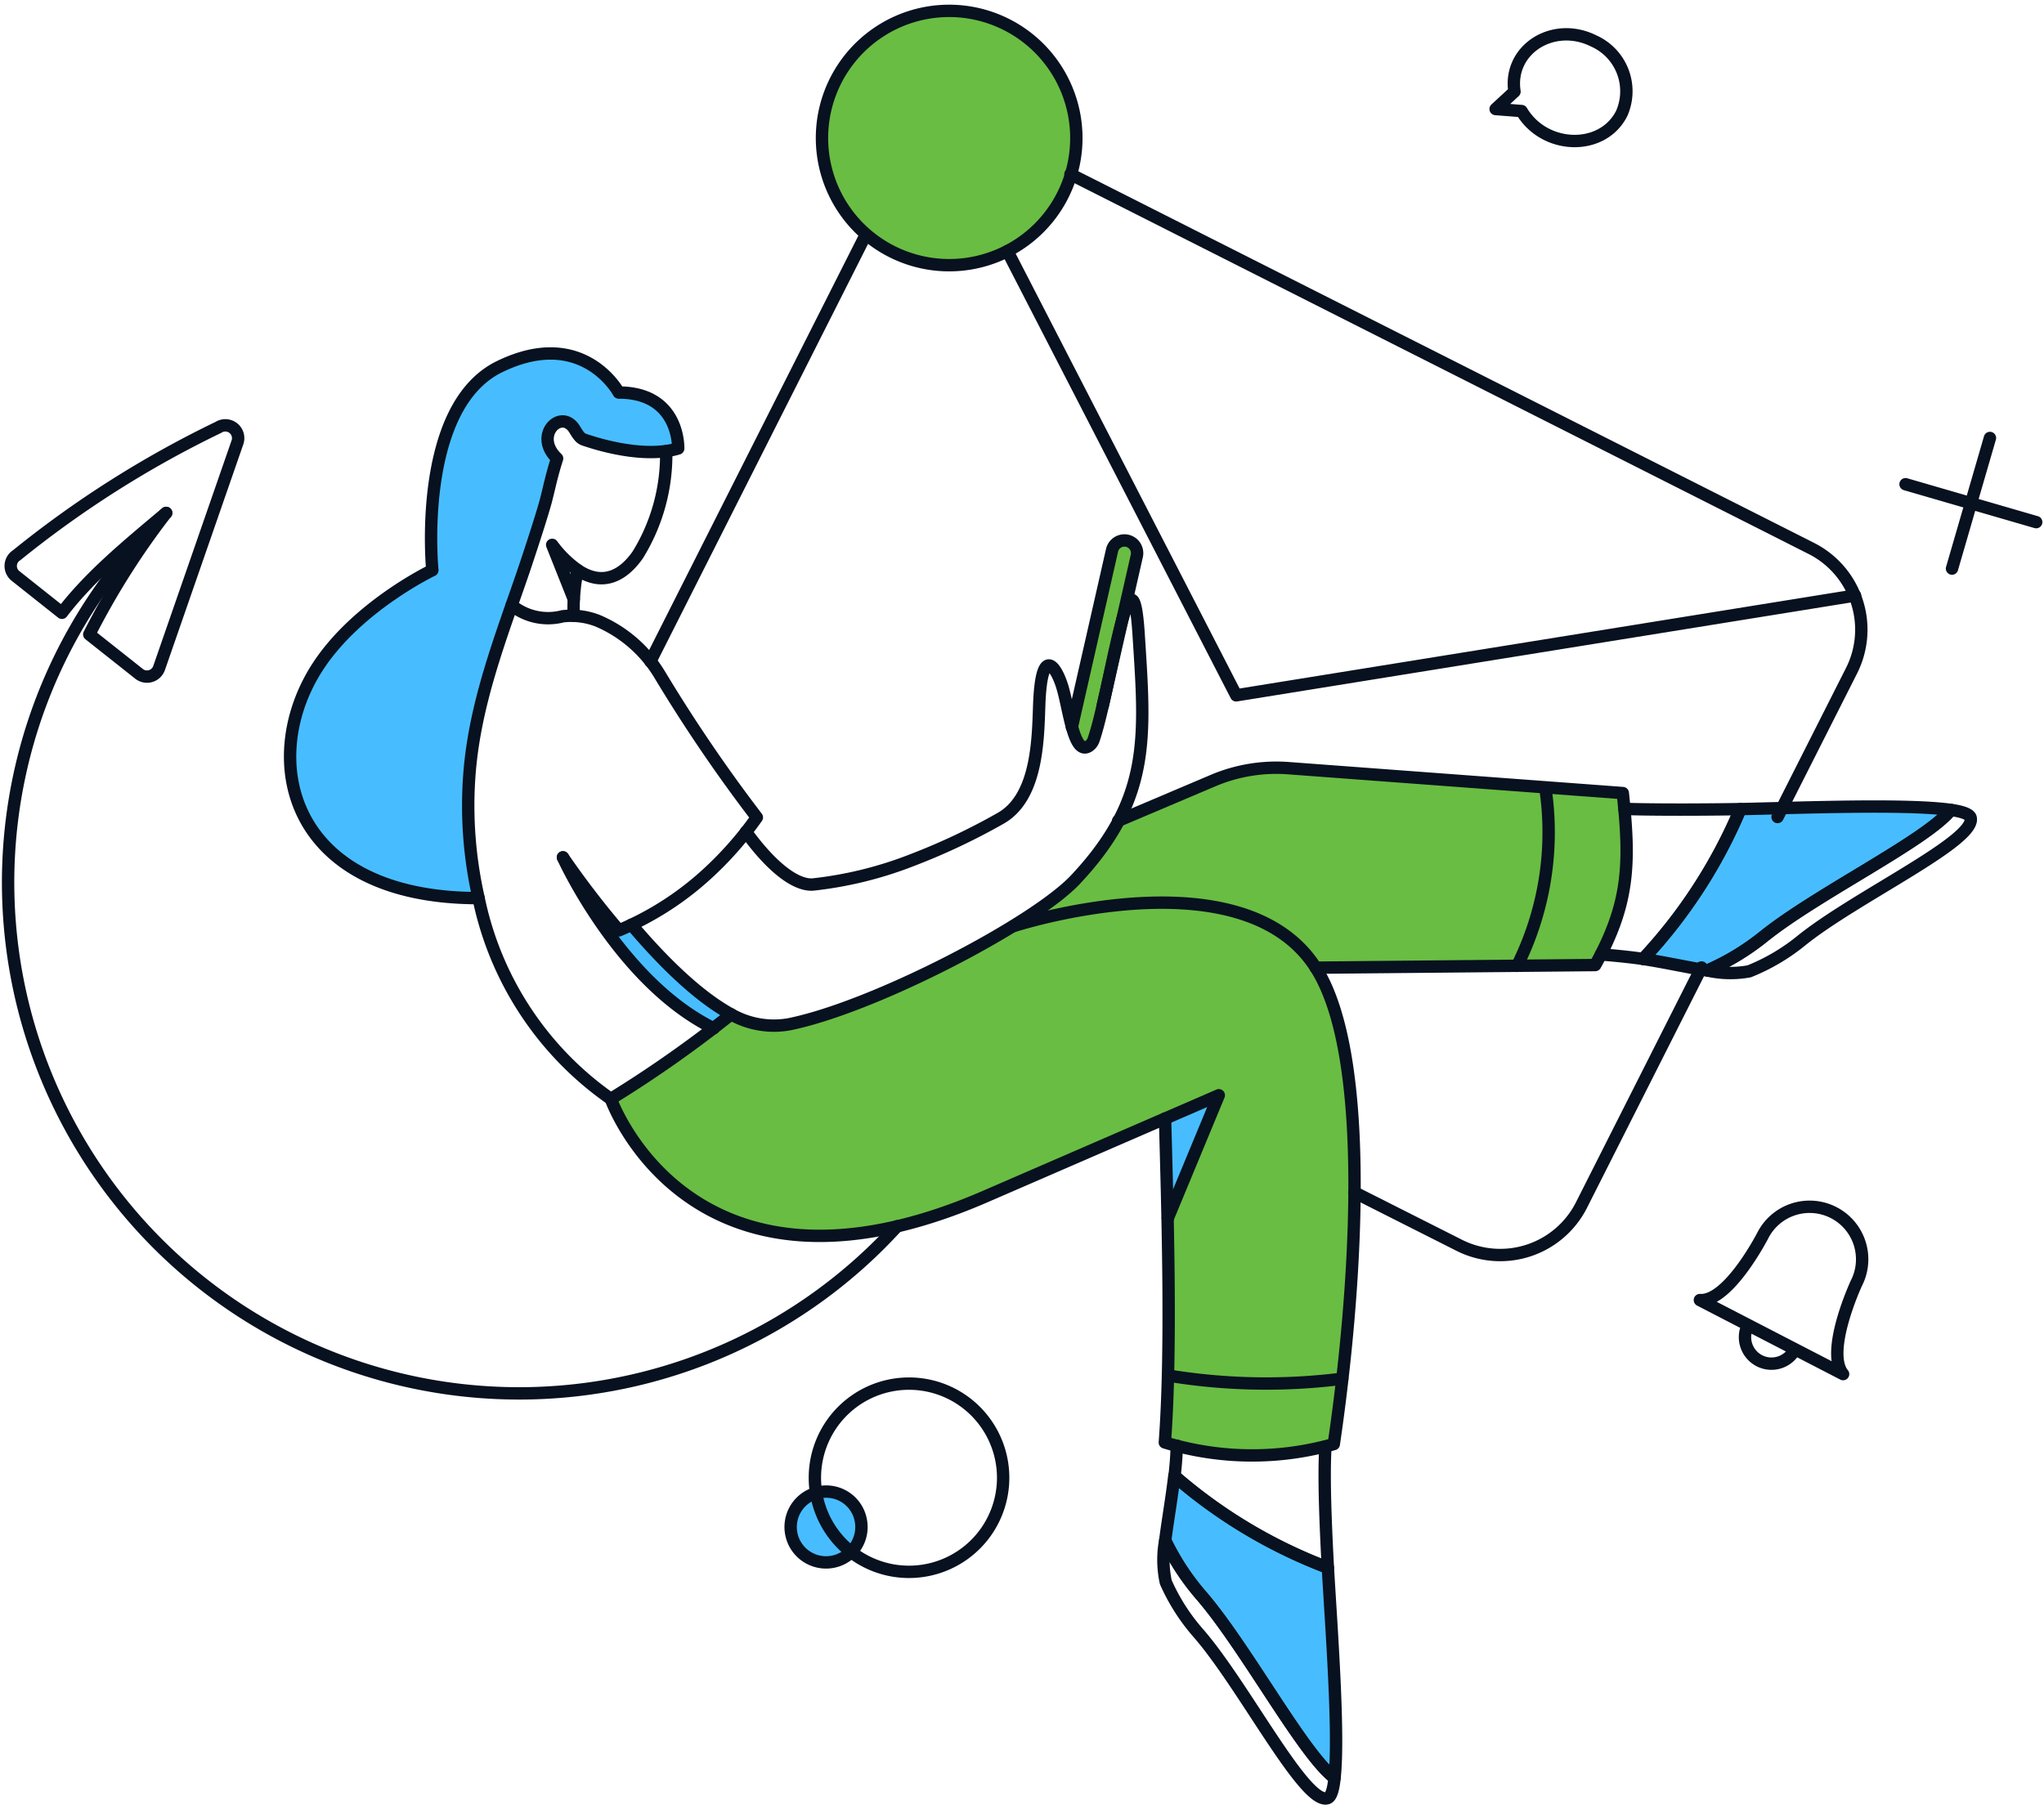 <svg xmlns="http://www.w3.org/2000/svg" width="314" height="278" fill="none"><path fill="#69bd43" d="m249.296 121.855-50.02-3.739a30.346 30.346 0 0 0-14.178 2.337l-13.306 5.671a43.313 43.313 0 0 1-6.543 8.943c-6.419 6.855-31.035 19.6-44.029 22.279a13.215 13.215 0 0 1-8.912-1.558 186.332 186.332 0 0 1-18.471 13.06s12.152 34.619 57.4 15.05l35.99-15.611-7.884 18.914c.218 10.813.28 24.99-.436 34.44a45.993 45.993 0 0 0 25.958.248c3.395-23.059 5.981-59.454-2.806-73.195l43.002-.405c5.419-9.76 4.941-15.31 4.235-26.434ZM169.4 108.457l5.235-23.028a1.947 1.947 0 0 0-1.464-2.337 1.95 1.95 0 0 0-2.337 1.465l-6.17 27.14"/><path fill="#69bd43" d="m169.4 108.457 5.235-23.028a1.947 1.947 0 0 0-1.464-2.337 1.95 1.95 0 0 0-2.337 1.465l-6.17 27.14c.776 2.862 2.86 6.7 4.736-3.24ZM165.349 21.207a19.536 19.536 0 0 1-33.352 13.815 19.534 19.534 0 0 1-4.236-21.291A19.539 19.539 0 0 1 145.812 1.67a19.553 19.553 0 0 1 13.812 5.726 19.553 19.553 0 0 1 5.725 13.811Z"/><path fill="#47BDFF" d="M267.372 124.317a78.03 78.03 0 0 1-14.957 23.028c3.459.529 6.917 1.312 9.878 1.776a37.911 37.911 0 0 0 8.596-5.201c8.2-6.606 25.092-14.801 28.792-19.475-6.699-.969-23.089-.315-32.309-.128ZM203.987 240.857a77.858 77.858 0 0 1-23.588-14.086c-.405 3.461-1.028 6.951-1.402 9.942a38.386 38.386 0 0 0 5.515 8.413c6.888 7.915 15.707 24.492 20.5 28.044.751-6.73-.493-23.089-1.025-32.313ZM97.015 142.079c-.623.311-1.278.592-1.932.872a139.167 139.167 0 0 1-8.603-11.218c.28.656 8.88 19.257 23.152 26.268.934-.748 1.838-1.464 2.679-2.181-5.331-2.898-10.871-8.507-15.296-13.741ZM178.966 171.836s.28 6.575.436 15.331l7.821-18.883-8.257 3.552ZM95.052 60.315s-5.456-10.222-18.291-3.989C63.926 62.56 66.416 87.611 66.416 87.611s-11.406 5.453-17.482 14.645c-9.41 14.24-4.673 35.741 24.59 35.741a64.085 64.085 0 0 1-1.434-18.728c.78-11.061 4.799-21.188 8.351-31.565 4.53-13.413 3.557-12.34 5.142-17.262-3.772-3.584.716-7.884 2.742-4.395.857 1.41 1.062 1.466 1.748 1.68 3.713 1.163 10.45 2.46 14.104 1.25.005-.095.316-8.662-9.125-8.662Z"/><path fill="#47BDFF" d="m88.135 92.035-3.334-8.35a20.424 20.424 0 0 0 3.895 3.957 37.226 37.226 0 0 0-.561 4.393ZM132.226 233.535a5.435 5.435 0 0 1-2.282 5.596 5.44 5.44 0 0 1-6.042.033 5.437 5.437 0 0 1-.871-8.363 5.455 5.455 0 0 1 2.776-1.504 5.405 5.405 0 0 1 5.602 2.277c.4.593.677 1.259.817 1.961Z"/><path stroke="#08111F" stroke-width="1.9" d="M165.349 21.207a19.536 19.536 0 0 1-33.352 13.815 19.534 19.534 0 0 1-4.236-21.291A19.539 19.539 0 0 1 145.812 1.67a19.553 19.553 0 0 1 13.812 5.726 19.553 19.553 0 0 1 5.725 13.811Z"/><path stroke="#08111F" stroke-linecap="round" stroke-linejoin="round" stroke-width="1.9" d="m208.069 183.21 16.11 8.133a13.987 13.987 0 0 0 18.76-6.17l18.447-36.52M273.071 125.532l11.373-22.497a13.983 13.983 0 0 0-6.169-18.759l-113.834-57.51m-64.528 74.842 33.026-65.422"/><path stroke="#08111F" stroke-linecap="round" stroke-linejoin="round" stroke-width="1.9" d="m284.974 91.505-95.071 15.331-35.141-68.248M137.812 188.413a78.511 78.511 0 0 1-55.737 25.645A78.5 78.5 0 0 1 7.32 165.876a78.499 78.499 0 0 1 18.212-87.053M88.134 94.622a29.11 29.11 0 0 1 .597-7.039c3.798 2.54 6.937.961 9.242-2.325a29.31 29.31 0 0 0 4.37-15.938"/><path stroke="#08111F" stroke-linecap="round" stroke-linejoin="round" stroke-width="1.9" d="M86.48 131.734a138.936 138.936 0 0 0 8.6 11.217 46.811 46.811 0 0 0 13.375-8.518 53.698 53.698 0 0 0 7.813-8.838 239.358 239.358 0 0 1-14.924-21.936 20.428 20.428 0 0 0-9.533-8.282 11.21 11.21 0 0 0-5.36-.686 8.883 8.883 0 0 1-7.844-1.689M249.545 124.286c4.237.156 12.651.125 17.792.031a78.025 78.025 0 0 1-14.924 23.028c-1.589-.25-4.955-.593-6.481-.686M299.679 124.441c1.776.25 2.918.656 3.054 1.216.863 3.539-17.66 12.136-25.988 18.851a30.74 30.74 0 0 1-8.036 4.737 16.021 16.021 0 0 1-6.396-.125 37.676 37.676 0 0 0 8.607-5.2c8.177-6.593 25.053-14.773 28.759-19.479Z"/><path stroke="#08111F" stroke-linecap="round" stroke-linejoin="round" stroke-width="1.9" d="M267.372 124.317c9.223-.187 25.613-.841 32.308.125-3.708 4.674-20.591 12.877-28.792 19.475a37.758 37.758 0 0 1-8.6 5.203c-2.961-.467-6.419-1.246-9.878-1.776a78.027 78.027 0 0 0 14.962-23.027ZM203.614 222.255c-.281 4.674 0 11.56.374 18.633a78.075 78.075 0 0 1-23.557-14.084c.187-1.589.311-3.178.342-4.674M205.016 273.17c-.187 1.804-.527 2.936-1.091 3.116-3.475 1.107-12.781-17.228-19.787-25.301a30.67 30.67 0 0 1-5.048-7.884 16.204 16.204 0 0 1-.093-6.396 37.89 37.89 0 0 0 5.515 8.413c6.888 7.949 15.705 24.5 20.504 28.052Z"/><path stroke="#08111F" stroke-linecap="round" stroke-linejoin="round" stroke-width="1.9" d="M203.987 240.857c.53 9.224 1.776 25.584 1.028 32.308-4.798-3.552-13.638-20.111-20.5-28.044a38.077 38.077 0 0 1-5.515-8.413c.374-2.991.997-6.483 1.402-9.941a77.831 77.831 0 0 0 23.585 14.09ZM109.635 158.001c-14.271-7.011-22.872-25.613-23.155-26.268M97.016 142.078c4.428 5.235 9.974 10.87 15.299 13.776a13.333 13.333 0 0 0 8.912 1.527c13.005-2.624 37.61-15.424 44.029-22.279 11.624-12.415 10.67-21.873 9.659-37.673-.41-6.419-1.216-6.265-2.181-3.28-1.435 4.454-3.245 15.252-4.736 19.506a1.891 1.891 0 0 1-.81 1.029c-1.148.656-1.871-.779-2.46-2.805-.625-2.15-1.071-5.013-1.652-6.724-1.018-3.016-3.096-5.764-3.427 3.085-.194 5.204-.207 14.166-5.858 17.45a99.442 99.442 0 0 1-13.711 6.481 59.33 59.33 0 0 1-15.237 3.739c-2.835.151-6.637-3.085-10.251-8.101"/><path stroke="#08111F" stroke-linecap="round" stroke-linejoin="round" stroke-width="1.9" d="m169.399 108.457 5.235-23.028a1.947 1.947 0 0 0-1.464-2.337 1.948 1.948 0 0 0-2.337 1.465l-6.17 27.14M178.976 171.866c4.861-2.088 8.255-3.582 8.255-3.582l-7.829 18.883M112.314 155.851a183.262 183.262 0 0 1-18.477 12.997 49.894 49.894 0 0 1-20.314-30.852M171.768 126.125l14.614-6.201a24.904 24.904 0 0 1 11.466-1.901l51.447 3.833c1.158 10.767 1.02 16.959-4.237 26.424l-42.941.405"/><path stroke="#08111F" stroke-linecap="round" stroke-linejoin="round" stroke-width="1.9" d="M95.052 60.315s-5.456-10.222-18.291-3.989C63.926 62.56 66.416 87.611 66.416 87.611s-11.406 5.453-17.482 14.645c-9.41 14.24-4.673 35.741 24.59 35.741a64.085 64.085 0 0 1-1.434-18.728c.78-11.061 4.799-21.188 8.351-31.565.81-2.399 2.742-8.257 3.397-10.69.592-2.272.872-3.863 1.745-6.572-3.772-3.584.716-7.884 2.742-4.395.894 1.475 1.067 1.39 2.046 1.713 2.424.797 8.955 2.606 13.814 1.148-.003.005.308-8.593-9.133-8.593ZM33.54 65.672A159.09 159.09 0 0 0 2.567 85.305a1.954 1.954 0 0 0-.156 3.21l7.105 5.64c4.305-5.647 10.142-10.42 16.006-15.35a117.44 117.44 0 0 0-11.808 18.673l7.644 6.055a1.96 1.96 0 0 0 1.777.347 1.959 1.959 0 0 0 1.308-1.25L36.47 67.988a1.97 1.97 0 0 0-2.929-2.316ZM244.808 6.284c-6.201-3.087-13.149 1.312-12.152 7.79l-2.898 2.678 3.988.311c3.521 5.952 12.464 6.203 15.393.343a8.464 8.464 0 0 0-4.331-11.122ZM281.702 186.325a8.074 8.074 0 0 0-6.155-.524 8.069 8.069 0 0 0-4.72 3.983s-5.266 10.285-9.69 9.971l21.999 11.374c-2.836-3.428 2.025-13.927 2.025-13.927a8.067 8.067 0 0 0-3.459-10.877ZM275.75 207.327a4.072 4.072 0 0 1-5.484 1.745 4.072 4.072 0 0 1-1.745-5.484M305.695 67.295l-5.827 20.067M312.799 80.226 292.732 74.4M179.434 211.348a92.846 92.846 0 0 0 26.766.492M237.393 121.045a45.958 45.958 0 0 1-4.331 27.358M132.226 233.535a5.435 5.435 0 0 1-2.282 5.596 5.44 5.44 0 0 1-6.042.033 5.437 5.437 0 0 1-.871-8.363 5.455 5.455 0 0 1 2.776-1.504 5.39 5.39 0 0 1 2.125-.019 5.4 5.4 0 0 1 4.294 4.257Z"/><path stroke="#08111F" stroke-linecap="round" stroke-linejoin="round" stroke-width="1.9" d="M129.765 216.491a14.463 14.463 0 0 1 15.856-2.605 14.458 14.458 0 0 1 6.307 5.542 14.454 14.454 0 0 1-.538 16.059 14.47 14.47 0 0 1-15.043 5.648 14.459 14.459 0 0 1-11.156-14.566 14.46 14.46 0 0 1 4.574-10.078ZM93.837 168.848s12.152 34.619 57.4 15.05l27.739-12.032c.344 13.09 1.069 35.245-.033 49.765a46.004 46.004 0 0 0 25.956.25c3.397-23.06 6.022-59.46-2.773-73.197-11.395-17.799-46.428-6.388-46.428-6.388M88.732 87.583a17.162 17.162 0 0 1-3.907-3.865l3.31 8.318"/></svg>